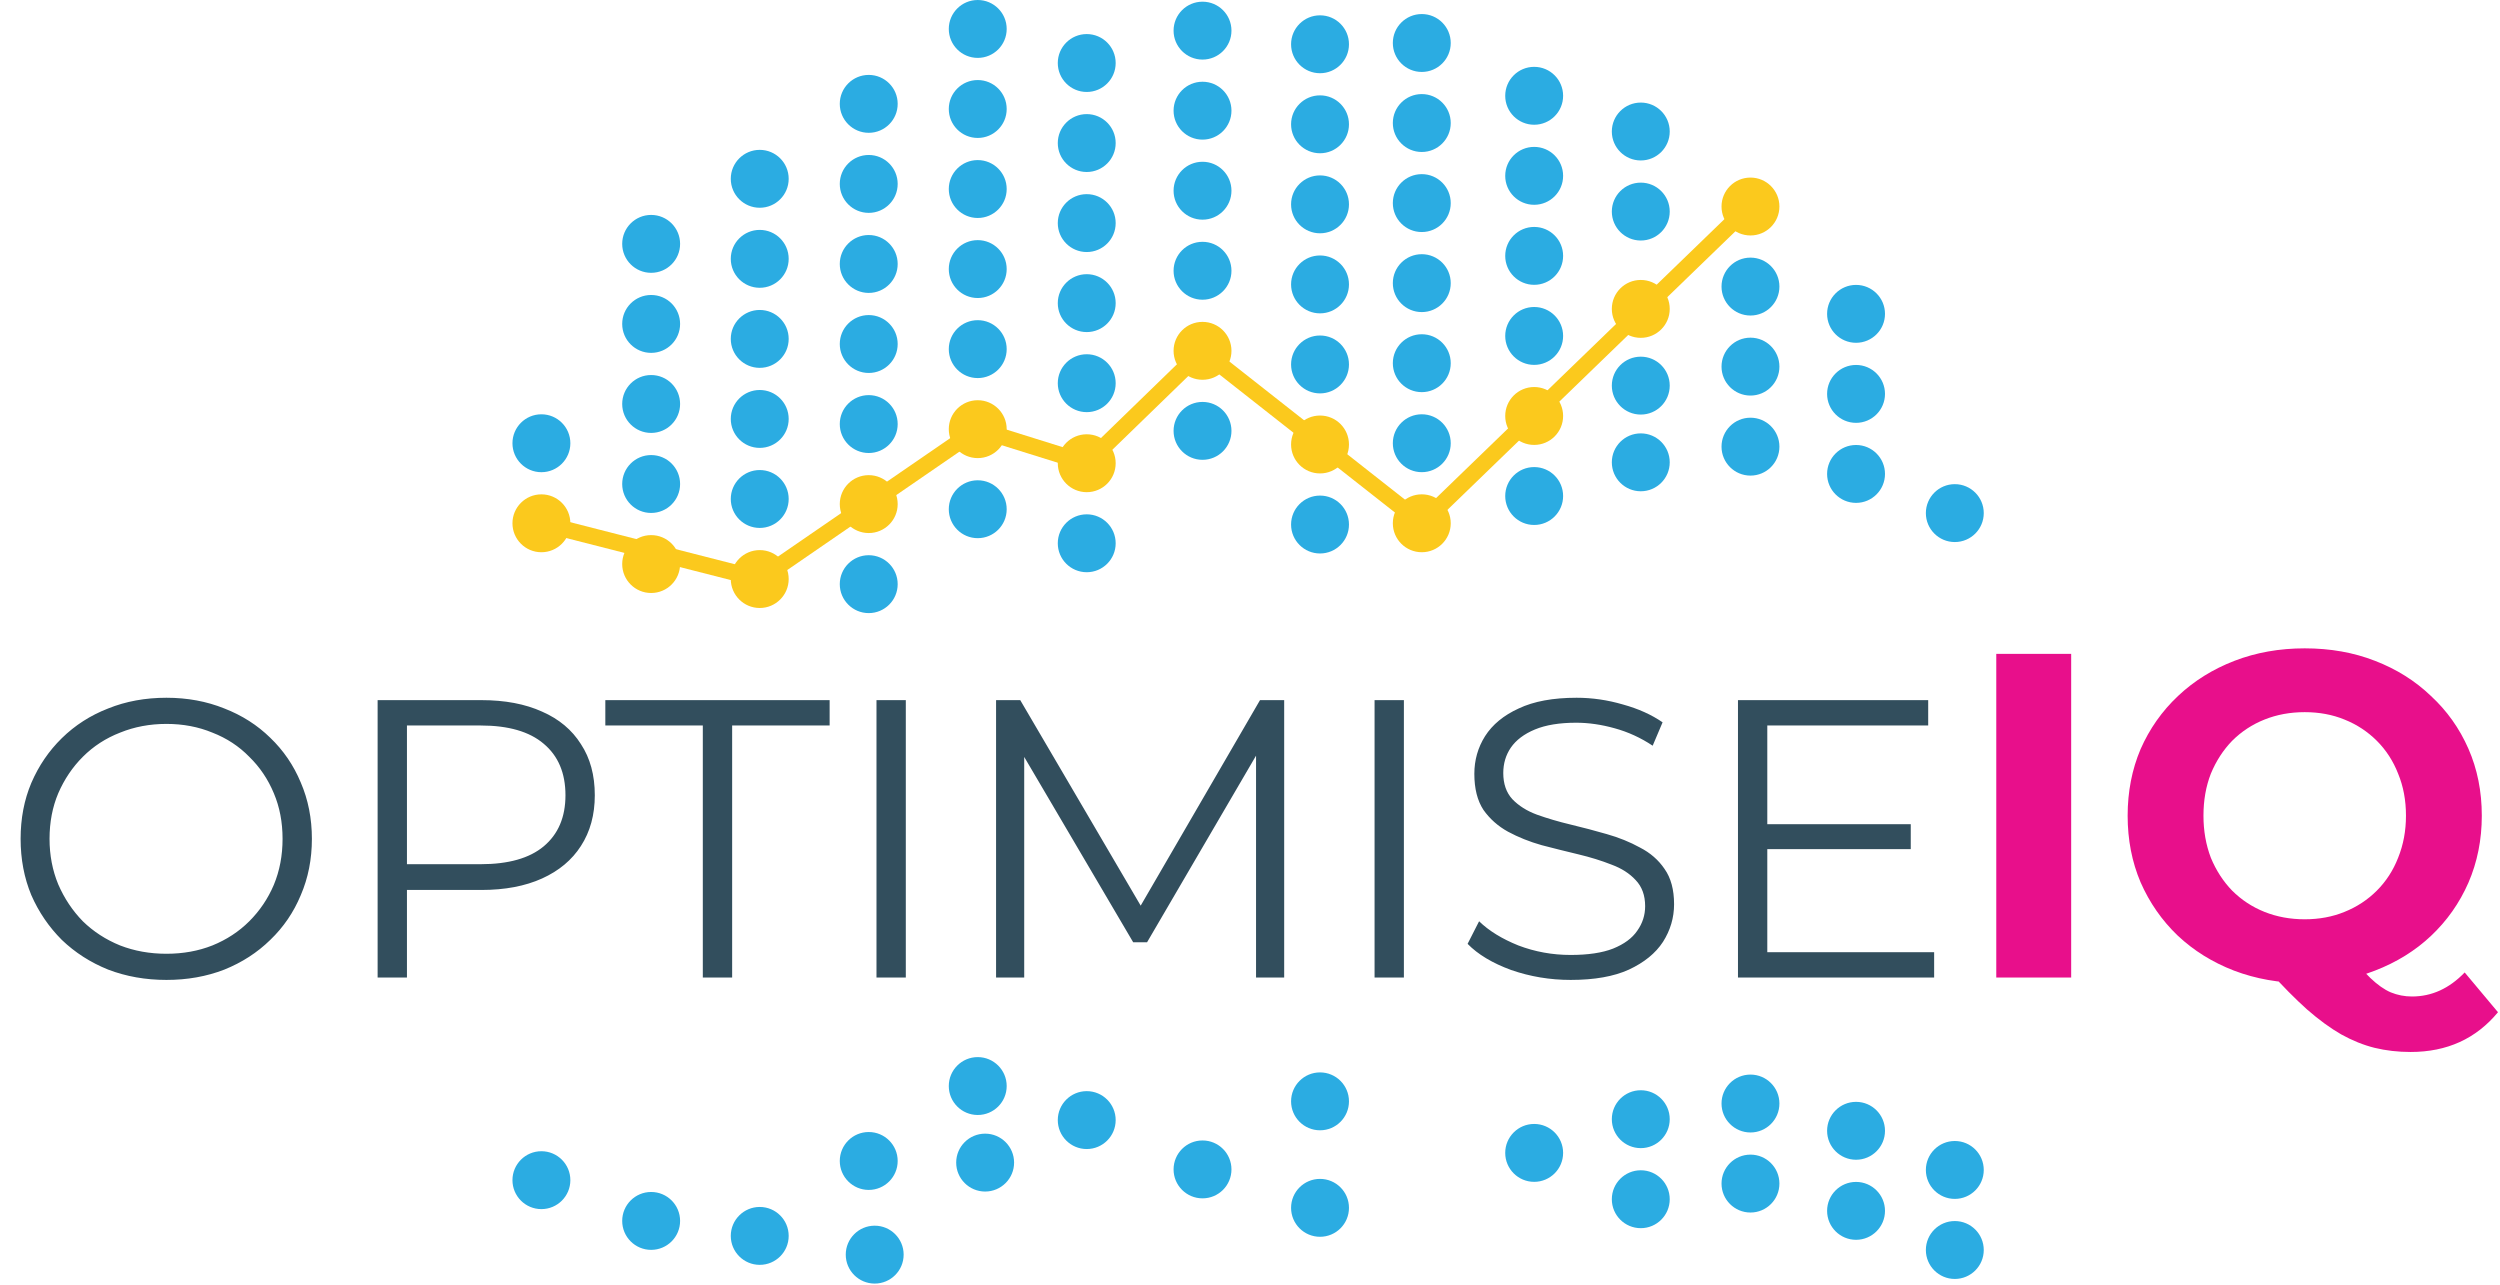 <svg width="757" height="389" viewBox="0 0 757 389" fill="none" xmlns="http://www.w3.org/2000/svg">
<path d="M50.4 296.72C44.08 296.72 38.2 295.68 32.76 293.6C27.4 291.44 22.72 288.44 18.72 284.6C14.8 280.68 11.72 276.16 9.48 271.04C7.32 265.84 6.24 260.16 6.24 254C6.24 247.84 7.32 242.2 9.48 237.08C11.72 231.88 14.8 227.36 18.72 223.52C22.72 219.6 27.4 216.6 32.76 214.52C38.12 212.36 44 211.28 50.4 211.28C56.72 211.28 62.56 212.36 67.92 214.52C73.28 216.6 77.92 219.56 81.84 223.4C85.84 227.24 88.92 231.76 91.08 236.96C93.32 242.16 94.44 247.84 94.44 254C94.44 260.16 93.32 265.84 91.08 271.04C88.92 276.24 85.84 280.76 81.84 284.6C77.92 288.44 73.28 291.44 67.92 293.6C62.56 295.68 56.72 296.72 50.4 296.72ZM50.4 288.8C55.44 288.8 60.08 287.96 64.32 286.28C68.64 284.52 72.36 282.08 75.48 278.96C78.68 275.76 81.16 272.08 82.92 267.92C84.68 263.68 85.56 259.04 85.56 254C85.56 248.96 84.68 244.36 82.92 240.2C81.16 235.96 78.68 232.28 75.48 229.16C72.36 225.96 68.64 223.52 64.32 221.84C60.08 220.08 55.44 219.2 50.4 219.2C45.36 219.2 40.68 220.08 36.36 221.84C32.04 223.52 28.28 225.96 25.08 229.16C21.96 232.28 19.48 235.96 17.64 240.2C15.88 244.36 15 248.96 15 254C15 258.96 15.88 263.56 17.64 267.8C19.48 272.04 21.96 275.76 25.08 278.96C28.28 282.08 32.04 284.52 36.36 286.28C40.68 287.96 45.36 288.8 50.4 288.8ZM114.344 296V212H145.784C152.904 212 159.024 213.16 164.144 215.48C169.264 217.72 173.184 221 175.904 225.32C178.704 229.56 180.104 234.72 180.104 240.8C180.104 246.72 178.704 251.84 175.904 256.16C173.184 260.4 169.264 263.68 164.144 266C159.024 268.32 152.904 269.48 145.784 269.48H119.264L123.224 265.28V296H114.344ZM123.224 266L119.264 261.68H145.544C153.944 261.68 160.304 259.88 164.624 256.28C169.024 252.6 171.224 247.44 171.224 240.8C171.224 234.08 169.024 228.88 164.624 225.2C160.304 221.52 153.944 219.68 145.544 219.68H119.264L123.224 215.48V266ZM212.812 296V219.68H183.293V212H251.213V219.68H221.693V296H212.812ZM265.399 296V212H274.279V296H265.399ZM301.61 296V212H308.93L347.33 277.52H343.49L381.53 212H388.85V296H380.33V225.32H382.37L347.33 285.32H343.13L307.85 225.32H310.13V296H301.61ZM416.219 296V212H425.099V296H416.219ZM475.59 296.72C469.35 296.72 463.35 295.72 457.59 293.72C451.91 291.64 447.51 289 444.39 285.8L447.87 278.96C450.83 281.84 454.79 284.28 459.75 286.28C464.79 288.2 470.07 289.16 475.59 289.16C480.87 289.16 485.15 288.52 488.43 287.24C491.79 285.88 494.23 284.08 495.75 281.84C497.35 279.6 498.15 277.12 498.15 274.4C498.15 271.12 497.19 268.48 495.27 266.48C493.43 264.48 490.99 262.92 487.95 261.8C484.91 260.6 481.55 259.56 477.87 258.68C474.19 257.8 470.51 256.88 466.83 255.92C463.15 254.88 459.75 253.52 456.63 251.84C453.59 250.16 451.11 247.96 449.19 245.24C447.35 242.44 446.43 238.8 446.43 234.32C446.43 230.16 447.51 226.36 449.67 222.92C451.91 219.4 455.31 216.6 459.87 214.52C464.43 212.36 470.27 211.28 477.39 211.28C482.11 211.28 486.79 211.96 491.43 213.32C496.07 214.6 500.07 216.4 503.43 218.72L500.43 225.8C496.83 223.4 492.99 221.64 488.91 220.52C484.91 219.4 481.03 218.84 477.27 218.84C472.23 218.84 468.07 219.52 464.79 220.88C461.51 222.24 459.07 224.08 457.47 226.4C455.95 228.64 455.19 231.2 455.19 234.08C455.19 237.36 456.11 240 457.95 242C459.87 244 462.35 245.56 465.39 246.68C468.51 247.8 471.91 248.8 475.59 249.68C479.27 250.56 482.91 251.52 486.51 252.56C490.19 253.6 493.55 254.96 496.59 256.64C499.71 258.24 502.19 260.4 504.03 263.12C505.95 265.84 506.91 269.4 506.91 273.8C506.91 277.88 505.79 281.68 503.55 285.2C501.31 288.64 497.87 291.44 493.23 293.6C488.67 295.68 482.79 296.72 475.59 296.72ZM534.178 249.56H578.578V257.12H534.178V249.56ZM535.138 288.32H585.658V296H526.258V212H583.858V219.68H535.138V288.32Z" fill="#324E5D"/>
<path d="M604.472 296V198H627.152V296H604.472ZM697.869 297.68C690.216 297.68 683.076 296.42 676.449 293.9C669.916 291.38 664.222 287.833 659.369 283.26C654.609 278.687 650.876 273.32 648.169 267.16C645.556 261 644.249 254.28 644.249 247C644.249 239.72 645.556 233 648.169 226.84C650.876 220.68 654.656 215.313 659.509 210.74C664.362 206.167 670.056 202.62 676.589 200.1C683.122 197.58 690.216 196.32 697.869 196.32C705.616 196.32 712.709 197.58 719.149 200.1C725.682 202.62 731.329 206.167 736.089 210.74C740.942 215.22 744.722 220.54 747.429 226.7C750.136 232.86 751.489 239.627 751.489 247C751.489 254.28 750.136 261.047 747.429 267.3C744.722 273.46 740.942 278.827 736.089 283.4C731.329 287.88 725.682 291.38 719.149 293.9C712.709 296.42 705.616 297.68 697.869 297.68ZM729.929 318.54C726.102 318.54 722.462 318.12 719.009 317.28C715.649 316.44 712.289 315.087 708.929 313.22C705.662 311.353 702.209 308.833 698.569 305.66C695.022 302.487 691.149 298.567 686.949 293.9L710.749 287.88C713.269 291.333 715.602 294.087 717.749 296.14C719.896 298.193 721.949 299.64 723.909 300.48C725.962 301.32 728.109 301.74 730.349 301.74C736.322 301.74 741.642 299.313 746.309 294.46L756.389 306.5C749.762 314.527 740.942 318.54 729.929 318.54ZM697.869 278.36C702.256 278.36 706.269 277.613 709.909 276.12C713.642 274.627 716.909 272.48 719.709 269.68C722.509 266.88 724.656 263.567 726.149 259.74C727.736 255.82 728.529 251.573 728.529 247C728.529 242.333 727.736 238.087 726.149 234.26C724.656 230.433 722.509 227.12 719.709 224.32C716.909 221.52 713.642 219.373 709.909 217.88C706.269 216.387 702.256 215.64 697.869 215.64C693.482 215.64 689.422 216.387 685.689 217.88C681.956 219.373 678.689 221.52 675.889 224.32C673.182 227.12 671.036 230.433 669.449 234.26C667.956 238.087 667.209 242.333 667.209 247C667.209 251.573 667.956 255.82 669.449 259.74C671.036 263.567 673.182 266.88 675.889 269.68C678.689 272.48 681.956 274.627 685.689 276.12C689.422 277.613 693.482 278.36 697.869 278.36Z" fill="#E80F8B"/>
<path fill-rule="evenodd" clip-rule="evenodd" d="M197.168 65.078C202.01 65.078 205.933 69.001 205.933 73.844C205.933 78.684 202.01 82.61 197.168 82.61C192.328 82.61 188.402 78.685 188.402 73.844C188.402 69.001 192.328 65.078 197.168 65.078Z" fill="#2BACE2"/>
<path fill-rule="evenodd" clip-rule="evenodd" d="M197.168 89.32C202.01 89.32 205.933 93.243 205.933 98.086C205.933 102.926 202.01 106.851 197.168 106.851C192.328 106.851 188.402 102.926 188.402 98.086C188.402 93.243 192.328 89.32 197.168 89.32Z" fill="#2BACE2"/>
<path fill-rule="evenodd" clip-rule="evenodd" d="M197.168 113.559C202.01 113.559 205.933 117.482 205.933 122.324C205.933 127.164 202.01 131.09 197.168 131.09C192.328 131.09 188.402 127.164 188.402 122.324C188.402 117.482 192.328 113.559 197.168 113.559Z" fill="#2BACE2"/>
<path fill-rule="evenodd" clip-rule="evenodd" d="M197.168 137.793C202.01 137.793 205.933 141.717 205.933 146.559C205.933 151.399 202.01 155.323 197.168 155.323C192.328 155.323 188.402 151.399 188.402 146.559C188.402 141.717 192.328 137.793 197.168 137.793Z" fill="#2BACE2"/>
<path fill-rule="evenodd" clip-rule="evenodd" d="M197.168 162.031C202.01 162.031 205.933 165.954 205.933 170.795C205.933 175.637 202.01 179.56 197.168 179.56C192.328 179.56 188.402 175.637 188.402 170.795C188.402 165.954 192.328 162.031 197.168 162.031Z" fill="#FBC91D"/>
<path fill-rule="evenodd" clip-rule="evenodd" d="M230.047 45.379C234.889 45.379 238.813 49.302 238.813 54.144C238.813 58.985 234.889 62.908 230.047 62.908C225.207 62.908 221.281 58.985 221.281 54.144C221.281 49.302 225.207 45.379 230.047 45.379Z" fill="#2BACE2"/>
<path fill-rule="evenodd" clip-rule="evenodd" d="M230.047 69.613C234.889 69.613 238.813 73.537 238.813 78.377C238.813 83.219 234.889 87.143 230.047 87.143C225.207 87.143 221.281 83.219 221.281 78.377C221.281 73.537 225.207 69.613 230.047 69.613Z" fill="#2BACE2"/>
<path fill-rule="evenodd" clip-rule="evenodd" d="M230.047 93.856C234.889 93.856 238.813 97.781 238.813 102.621C238.813 107.463 234.889 111.386 230.047 111.386C225.207 111.386 221.281 107.463 221.281 102.621C221.281 97.781 225.207 93.856 230.047 93.856Z" fill="#2BACE2"/>
<path fill-rule="evenodd" clip-rule="evenodd" d="M230.047 118.09C234.889 118.09 238.813 122.015 238.813 126.855C238.813 131.698 234.889 135.622 230.047 135.622C225.207 135.622 221.281 131.698 221.281 126.855C221.281 122.015 225.207 118.09 230.047 118.09Z" fill="#2BACE2"/>
<path fill-rule="evenodd" clip-rule="evenodd" d="M230.047 142.328C234.889 142.328 238.813 146.254 238.813 151.094C238.813 155.937 234.889 159.86 230.047 159.86C225.207 159.86 221.281 155.937 221.281 151.094C221.281 146.254 225.207 142.328 230.047 142.328Z" fill="#2BACE2"/>
<path fill-rule="evenodd" clip-rule="evenodd" d="M230.047 166.57C234.889 166.57 238.813 170.496 238.813 175.336C238.813 180.176 234.889 184.101 230.047 184.101C225.207 184.101 221.281 180.176 221.281 175.336C221.281 170.496 225.207 166.57 230.047 166.57Z" fill="#FBC91D"/>
<path fill-rule="evenodd" clip-rule="evenodd" d="M263.051 22.684C267.892 22.684 271.817 26.609 271.817 31.45C271.817 36.291 267.892 40.215 263.051 40.215C258.211 40.215 254.285 36.291 254.285 31.45C254.285 26.609 258.211 22.684 263.051 22.684Z" fill="#2BACE2"/>
<path fill-rule="evenodd" clip-rule="evenodd" d="M263.051 46.926C267.892 46.926 271.817 50.851 271.817 55.691C271.817 60.534 267.892 64.457 263.051 64.457C258.211 64.457 254.285 60.534 254.285 55.691C254.285 50.851 258.211 46.926 263.051 46.926Z" fill="#2BACE2"/>
<path fill-rule="evenodd" clip-rule="evenodd" d="M263.051 71.164C267.892 71.164 271.817 75.089 271.817 79.93C271.817 84.772 267.892 88.696 263.051 88.696C258.211 88.696 254.285 84.772 254.285 79.93C254.285 75.089 258.211 71.164 263.051 71.164Z" fill="#2BACE2"/>
<path fill-rule="evenodd" clip-rule="evenodd" d="M263.051 95.402C267.892 95.402 271.817 99.329 271.817 104.169C271.817 109.009 267.892 112.934 263.051 112.934C258.211 112.934 254.285 109.009 254.285 104.169C254.285 99.328 258.211 95.402 263.051 95.402Z" fill="#2BACE2"/>
<path fill-rule="evenodd" clip-rule="evenodd" d="M263.051 119.641C267.892 119.641 271.817 123.566 271.817 128.406C271.817 133.246 267.892 137.172 263.051 137.172C258.211 137.172 254.285 133.246 254.285 128.406C254.285 123.566 258.211 119.641 263.051 119.641Z" fill="#2BACE2"/>
<path fill-rule="evenodd" clip-rule="evenodd" d="M263.051 143.875C267.892 143.875 271.817 147.799 271.817 152.641C271.817 157.481 267.892 161.407 263.051 161.407C258.211 161.407 254.285 157.481 254.285 152.641C254.285 147.799 258.211 143.875 263.051 143.875Z" fill="#FBC91D"/>
<path fill-rule="evenodd" clip-rule="evenodd" d="M296.058 0C300.899 0 304.825 3.925 304.825 8.765C304.825 13.608 300.899 17.531 296.058 17.531C291.216 17.531 287.293 13.608 287.293 8.765C287.293 3.925 291.216 0 296.058 0Z" fill="#2BACE2"/>
<path fill-rule="evenodd" clip-rule="evenodd" d="M296.058 24.238C300.899 24.238 304.825 28.163 304.825 33.004C304.825 37.845 300.899 41.77 296.058 41.77C291.216 41.77 287.293 37.845 287.293 33.004C287.293 28.163 291.216 24.238 296.058 24.238Z" fill="#2BACE2"/>
<path fill-rule="evenodd" clip-rule="evenodd" d="M296.058 48.473C300.899 48.473 304.825 52.398 304.825 57.238C304.825 62.078 300.899 66.004 296.058 66.004C291.216 66.004 287.293 62.078 287.293 57.238C287.293 52.398 291.216 48.473 296.058 48.473Z" fill="#2BACE2"/>
<path fill-rule="evenodd" clip-rule="evenodd" d="M296.058 72.711C300.899 72.711 304.825 76.634 304.825 81.477C304.825 86.317 300.899 90.242 296.058 90.242C291.216 90.242 287.293 86.317 287.293 81.477C287.293 76.634 291.216 72.711 296.058 72.711Z" fill="#2BACE2"/>
<path fill-rule="evenodd" clip-rule="evenodd" d="M296.058 96.949C300.899 96.949 304.825 100.873 304.825 105.716C304.825 110.556 300.899 114.481 296.058 114.481C291.216 114.481 287.293 110.556 287.293 105.716C287.293 100.873 291.216 96.949 296.058 96.949Z" fill="#2BACE2"/>
<path fill-rule="evenodd" clip-rule="evenodd" d="M296.058 121.188C300.899 121.188 304.825 125.111 304.825 129.953C304.825 134.793 300.899 138.716 296.058 138.716C291.216 138.716 287.293 134.793 287.293 129.953C287.293 125.111 291.216 121.188 296.058 121.188Z" fill="#FBC91D"/>
<path fill-rule="evenodd" clip-rule="evenodd" d="M329.062 10.316C333.903 10.316 337.826 14.24 337.826 19.082C337.826 23.922 333.903 27.847 329.062 27.847C324.22 27.847 320.297 23.922 320.297 19.082C320.297 14.24 324.22 10.316 329.062 10.316Z" fill="#2BACE2"/>
<path fill-rule="evenodd" clip-rule="evenodd" d="M329.062 34.551C333.903 34.551 337.826 38.475 337.826 43.317C337.826 48.157 333.903 52.081 329.062 52.081C324.22 52.081 320.297 48.157 320.297 43.317C320.297 38.475 324.22 34.551 329.062 34.551Z" fill="#2BACE2"/>
<path fill-rule="evenodd" clip-rule="evenodd" d="M329.062 58.789C333.903 58.789 337.826 62.712 337.826 67.552C337.826 72.395 333.903 76.318 329.062 76.318C324.22 76.318 320.297 72.395 320.297 67.552C320.297 62.712 324.22 58.789 329.062 58.789Z" fill="#2BACE2"/>
<path fill-rule="evenodd" clip-rule="evenodd" d="M329.062 83.023C333.903 83.023 337.826 86.949 337.826 91.79C337.826 96.631 333.903 100.555 329.062 100.555C324.22 100.555 320.297 96.631 320.297 91.79C320.297 86.949 324.22 83.023 329.062 83.023Z" fill="#2BACE2"/>
<path fill-rule="evenodd" clip-rule="evenodd" d="M329.062 107.266C333.903 107.266 337.826 111.191 337.826 116.031C337.826 120.873 333.903 124.797 329.062 124.797C324.22 124.797 320.297 120.873 320.297 116.031C320.297 111.191 324.22 107.266 329.062 107.266Z" fill="#2BACE2"/>
<path fill-rule="evenodd" clip-rule="evenodd" d="M329.062 131.5C333.903 131.5 337.826 135.425 337.826 140.266C337.826 145.108 333.903 149.032 329.062 149.032C324.22 149.032 320.297 145.108 320.297 140.266C320.297 135.425 324.22 131.5 329.062 131.5Z" fill="#FBC91D"/>
<path fill-rule="evenodd" clip-rule="evenodd" d="M364.123 0.512C368.965 0.512 372.888 4.435 372.888 9.277C372.888 14.117 368.965 18.041 364.123 18.041C359.283 18.041 355.359 14.117 355.359 9.277C355.36 4.435 359.283 0.512 364.123 0.512Z" fill="#2BACE2"/>
<path fill-rule="evenodd" clip-rule="evenodd" d="M364.123 24.75C368.965 24.75 372.888 28.673 372.888 33.514C372.888 38.357 368.965 42.28 364.123 42.28C359.283 42.28 355.359 38.357 355.359 33.514C355.36 28.673 359.283 24.75 364.123 24.75Z" fill="#2BACE2"/>
<path fill-rule="evenodd" clip-rule="evenodd" d="M364.123 48.984C368.965 48.984 372.888 52.91 372.888 57.75C372.888 62.592 368.965 66.515 364.123 66.515C359.283 66.515 355.359 62.592 355.359 57.75C355.36 52.91 359.283 48.984 364.123 48.984Z" fill="#2BACE2"/>
<path fill-rule="evenodd" clip-rule="evenodd" d="M364.123 73.223C368.965 73.223 372.888 77.148 372.888 81.988C372.888 86.831 368.965 90.754 364.123 90.754C359.283 90.754 355.359 86.83 355.359 81.988C355.36 77.148 359.283 73.223 364.123 73.223Z" fill="#2BACE2"/>
<path fill-rule="evenodd" clip-rule="evenodd" d="M364.123 97.465C368.965 97.465 372.888 101.39 372.888 106.23C372.888 111.073 368.965 114.996 364.123 114.996C359.283 114.996 355.359 111.073 355.359 106.23C355.36 101.39 359.283 97.465 364.123 97.465Z" fill="#FBC91D"/>
<path fill-rule="evenodd" clip-rule="evenodd" d="M399.704 4.641C404.544 4.641 408.469 8.564 408.469 13.406C408.469 18.246 404.544 22.172 399.704 22.172C394.861 22.172 390.938 18.246 390.938 13.406C390.938 8.564 394.861 4.641 399.704 4.641Z" fill="#2BACE2"/>
<path fill-rule="evenodd" clip-rule="evenodd" d="M399.704 28.875C404.544 28.875 408.469 32.799 408.469 37.641C408.469 42.481 404.544 46.407 399.704 46.407C394.861 46.407 390.938 42.481 390.938 37.641C390.938 32.799 394.861 28.875 399.704 28.875Z" fill="#2BACE2"/>
<path fill-rule="evenodd" clip-rule="evenodd" d="M399.704 53.113C404.544 53.113 408.469 57.036 408.469 61.879C408.469 66.719 404.544 70.642 399.704 70.642C394.861 70.642 390.938 66.719 390.938 61.879C390.938 57.036 394.861 53.113 399.704 53.113Z" fill="#2BACE2"/>
<path fill-rule="evenodd" clip-rule="evenodd" d="M399.704 77.356C404.544 77.356 408.469 81.279 408.469 86.119C408.469 90.961 404.544 94.885 399.704 94.885C394.861 94.885 390.938 90.961 390.938 86.119C390.938 81.279 394.861 77.356 399.704 77.356Z" fill="#2BACE2"/>
<path fill-rule="evenodd" clip-rule="evenodd" d="M399.704 101.59C404.544 101.59 408.469 105.515 408.469 110.355C408.469 115.198 404.544 119.121 399.704 119.121C394.861 119.121 390.938 115.198 390.938 110.355C390.938 105.515 394.861 101.59 399.704 101.59Z" fill="#2BACE2"/>
<path fill-rule="evenodd" clip-rule="evenodd" d="M399.704 125.824C404.544 125.824 408.469 129.75 408.469 134.59C408.469 139.432 404.544 143.356 399.704 143.356C394.861 143.356 390.938 139.432 390.938 134.59C390.938 129.75 394.861 125.824 399.704 125.824Z" fill="#FBC91D"/>
<path fill-rule="evenodd" clip-rule="evenodd" d="M430.516 4.254C435.356 4.254 439.282 8.177 439.282 13.019C439.282 17.86 435.357 21.785 430.516 21.785C425.674 21.785 421.75 17.86 421.75 13.019C421.75 8.177 425.674 4.254 430.516 4.254Z" fill="#2BACE2"/>
<path fill-rule="evenodd" clip-rule="evenodd" d="M430.516 28.488C435.356 28.488 439.282 32.411 439.282 37.254C439.282 42.094 435.357 46.02 430.516 46.02C425.674 46.02 421.75 42.094 421.75 37.254C421.75 32.411 425.674 28.488 430.516 28.488Z" fill="#2BACE2"/>
<path fill-rule="evenodd" clip-rule="evenodd" d="M430.516 52.73C435.356 52.73 439.282 56.655 439.282 61.497C439.282 66.337 435.357 70.262 430.516 70.262C425.674 70.262 421.75 66.337 421.75 61.497C421.75 56.655 425.674 52.73 430.516 52.73Z" fill="#2BACE2"/>
<path fill-rule="evenodd" clip-rule="evenodd" d="M430.516 76.969C435.356 76.969 439.282 80.892 439.282 85.734C439.282 90.575 435.357 94.498 430.516 94.498C425.674 94.498 421.75 90.575 421.75 85.734C421.75 80.892 425.674 76.969 430.516 76.969Z" fill="#2BACE2"/>
<path fill-rule="evenodd" clip-rule="evenodd" d="M430.516 101.211C435.356 101.211 439.282 105.135 439.282 109.975C439.282 114.817 435.357 118.74 430.516 118.74C425.674 118.74 421.75 114.817 421.75 109.975C421.75 105.135 425.674 101.211 430.516 101.211Z" fill="#2BACE2"/>
<path fill-rule="evenodd" clip-rule="evenodd" d="M430.516 125.445C435.356 125.445 439.282 129.368 439.282 134.209C439.282 139.051 435.357 142.974 430.516 142.974C425.674 142.974 421.75 139.051 421.75 134.209C421.75 129.369 425.674 125.445 430.516 125.445Z" fill="#2BACE2"/>
<path fill-rule="evenodd" clip-rule="evenodd" d="M430.516 149.684C435.356 149.684 439.282 153.609 439.282 158.45C439.282 163.291 435.357 167.215 430.516 167.215C425.674 167.215 421.75 163.291 421.75 158.45C421.75 153.609 425.674 149.684 430.516 149.684Z" fill="#FBC91D"/>
<path fill-rule="evenodd" clip-rule="evenodd" d="M464.545 20.242C469.388 20.242 473.311 24.167 473.311 29.008C473.311 33.85 469.388 37.773 464.545 37.773C459.705 37.773 455.781 33.85 455.781 29.008C455.781 24.167 459.705 20.242 464.545 20.242Z" fill="#2BACE2"/>
<path fill-rule="evenodd" clip-rule="evenodd" d="M464.545 44.48C469.388 44.48 473.311 48.406 473.311 53.247C473.311 58.089 469.388 62.012 464.545 62.012C459.705 62.012 455.781 58.089 455.781 53.247C455.781 48.406 459.705 44.48 464.545 44.48Z" fill="#2BACE2"/>
<path fill-rule="evenodd" clip-rule="evenodd" d="M464.545 68.715C469.388 68.715 473.311 72.64 473.311 77.48C473.311 82.323 469.388 86.246 464.545 86.246C459.705 86.246 455.781 82.323 455.781 77.48C455.781 72.64 459.705 68.715 464.545 68.715Z" fill="#2BACE2"/>
<path fill-rule="evenodd" clip-rule="evenodd" d="M464.545 92.957C469.388 92.957 473.311 96.882 473.311 101.723C473.311 106.564 469.388 110.489 464.545 110.489C459.705 110.489 455.781 106.564 455.781 101.723C455.781 96.882 459.705 92.957 464.545 92.957Z" fill="#2BACE2"/>
<path fill-rule="evenodd" clip-rule="evenodd" d="M464.545 117.191C469.388 117.191 473.311 121.117 473.311 125.957C473.311 130.797 469.388 134.722 464.545 134.722C459.705 134.722 455.781 130.797 455.781 125.957C455.781 121.117 459.705 117.191 464.545 117.191Z" fill="#FBC91D"/>
<path fill-rule="evenodd" clip-rule="evenodd" d="M496.828 31.059C501.669 31.059 505.594 34.982 505.594 39.824C505.594 44.664 501.669 48.588 496.828 48.588C491.987 48.588 488.062 44.664 488.062 39.824C488.062 34.982 491.987 31.059 496.828 31.059Z" fill="#2BACE2"/>
<path fill-rule="evenodd" clip-rule="evenodd" d="M496.828 55.301C501.669 55.301 505.594 59.225 505.594 64.065C505.594 68.907 501.669 72.831 496.828 72.831C491.987 72.831 488.062 68.907 488.062 64.065C488.062 59.225 491.987 55.301 496.828 55.301Z" fill="#2BACE2"/>
<path fill-rule="evenodd" clip-rule="evenodd" d="M496.828 84.769C501.669 84.769 505.594 88.693 505.594 93.536C505.594 98.376 501.669 102.299 496.828 102.299C491.987 102.299 488.062 98.376 488.062 93.536C488.062 88.693 491.987 84.769 496.828 84.769Z" fill="#FBC91D"/>
<path fill-rule="evenodd" clip-rule="evenodd" d="M496.828 108C501.669 108 505.594 111.923 505.594 116.766C505.594 121.606 501.669 125.532 496.828 125.532C491.987 125.532 488.062 121.606 488.062 116.766C488.062 111.923 491.987 108 496.828 108Z" fill="#2BACE2"/>
<path fill-rule="evenodd" clip-rule="evenodd" d="M496.828 131.227C501.669 131.227 505.594 135.15 505.594 139.991C505.594 144.833 501.669 148.756 496.828 148.756C491.987 148.756 488.062 144.833 488.062 139.991C488.062 135.15 491.987 131.227 496.828 131.227Z" fill="#2BACE2"/>
<path fill-rule="evenodd" clip-rule="evenodd" d="M530.043 53.77C534.883 53.77 538.806 57.693 538.806 62.533C538.806 67.375 534.883 71.299 530.043 71.299C525.201 71.299 521.277 67.375 521.277 62.533C521.277 57.693 525.201 53.77 530.043 53.77Z" fill="#FBC91D"/>
<path fill-rule="evenodd" clip-rule="evenodd" d="M530.043 78.008C534.883 78.008 538.806 81.934 538.806 86.774C538.806 91.616 534.883 95.54 530.043 95.54C525.201 95.54 521.277 91.616 521.277 86.774C521.277 81.934 525.201 78.008 530.043 78.008Z" fill="#2BACE2"/>
<path fill-rule="evenodd" clip-rule="evenodd" d="M530.043 102.246C534.883 102.246 538.806 106.171 538.806 111.012C538.806 115.854 534.883 119.777 530.043 119.777C525.201 119.777 521.277 115.854 521.277 111.012C521.277 106.171 525.201 102.246 530.043 102.246Z" fill="#2BACE2"/>
<path fill-rule="evenodd" clip-rule="evenodd" d="M530.043 126.48C534.883 126.48 538.806 130.406 538.806 135.246C538.806 140.087 534.883 144.012 530.043 144.012C525.201 144.012 521.277 140.087 521.277 135.246C521.277 130.406 525.201 126.48 530.043 126.48Z" fill="#2BACE2"/>
<path fill-rule="evenodd" clip-rule="evenodd" d="M562.012 86.269C566.852 86.269 570.777 90.193 570.777 95.035C570.777 99.875 566.852 103.798 562.012 103.798C557.171 103.798 553.246 99.875 553.246 95.035C553.246 90.193 557.171 86.269 562.012 86.269Z" fill="#2BACE2"/>
<path fill-rule="evenodd" clip-rule="evenodd" d="M562.012 110.508C566.852 110.508 570.777 114.431 570.777 119.271C570.777 124.114 566.852 128.038 562.012 128.038C557.171 128.038 553.246 124.114 553.246 119.271C553.246 114.431 557.171 110.508 562.012 110.508Z" fill="#2BACE2"/>
<path fill-rule="evenodd" clip-rule="evenodd" d="M562.012 134.742C566.852 134.742 570.777 138.668 570.777 143.508C570.777 148.35 566.852 152.273 562.012 152.273C557.171 152.273 553.246 148.35 553.246 143.508C553.246 138.667 557.171 134.742 562.012 134.742Z" fill="#2BACE2"/>
<path fill-rule="evenodd" clip-rule="evenodd" d="M591.916 146.602C596.759 146.602 600.682 150.527 600.682 155.367C600.682 160.209 596.759 164.133 591.916 164.133C587.076 164.133 583.152 160.209 583.152 155.367C583.152 150.527 587.076 146.602 591.916 146.602Z" fill="#2BACE2"/>
<path fill-rule="evenodd" clip-rule="evenodd" d="M163.937 125.449C168.778 125.449 172.704 129.373 172.704 134.215C172.704 139.056 168.778 142.981 163.937 142.981C159.095 142.981 155.172 139.056 155.172 134.215C155.172 129.373 159.095 125.449 163.937 125.449Z" fill="#2BACE2"/>
<path fill-rule="evenodd" clip-rule="evenodd" d="M163.937 149.688C168.778 149.688 172.704 153.611 172.704 158.453C172.704 163.293 168.778 167.218 163.937 167.218C159.095 167.218 155.172 163.293 155.172 158.453C155.172 153.611 159.095 149.688 163.937 149.688Z" fill="#FBC91D"/>
<path fill-rule="evenodd" clip-rule="evenodd" d="M229.575 172.655L295.643 127.227L328.397 137.462L363.958 102.942L430.351 155.162L531.975 56.859L535.418 60.418L430.689 161.726L364.3 109.512L329.73 143.066L296.465 132.67L230.528 178.007L160.93 160.235L162.155 155.438L229.575 172.655Z" fill="#FBC91D"/>
<path fill-rule="evenodd" clip-rule="evenodd" d="M197.168 360.93C202.01 360.93 205.933 364.853 205.933 369.694C205.933 374.536 202.01 378.459 197.168 378.459C192.328 378.459 188.402 374.536 188.402 369.694C188.402 364.853 192.328 360.93 197.168 360.93Z" fill="#2BACE2"/>
<path fill-rule="evenodd" clip-rule="evenodd" d="M230.047 365.465C234.889 365.465 238.813 369.39 238.813 374.231C238.813 379.071 234.889 382.997 230.047 382.997C225.207 382.997 221.281 379.071 221.281 374.231C221.281 369.39 225.207 365.465 230.047 365.465Z" fill="#2BACE2"/>
<path fill-rule="evenodd" clip-rule="evenodd" d="M263.051 342.777C267.892 342.777 271.817 346.701 271.817 351.543C271.817 356.383 267.892 360.308 263.051 360.308C258.211 360.308 254.285 356.383 254.285 351.543C254.285 346.701 258.211 342.777 263.051 342.777Z" fill="#2BACE2"/>
<path fill-rule="evenodd" clip-rule="evenodd" d="M296.058 320.09C300.899 320.09 304.825 324.014 304.825 328.855C304.825 333.696 300.899 337.619 296.058 337.619C291.216 337.619 287.293 333.696 287.293 328.855C287.293 324.014 291.216 320.09 296.058 320.09Z" fill="#2BACE2"/>
<path fill-rule="evenodd" clip-rule="evenodd" d="M329.062 330.398C333.903 330.398 337.826 334.324 337.826 339.164C337.826 344.004 333.903 347.929 329.062 347.929C324.22 347.929 320.297 344.004 320.297 339.164C320.297 334.324 324.22 330.398 329.062 330.398Z" fill="#2BACE2"/>
<path fill-rule="evenodd" clip-rule="evenodd" d="M399.704 324.723C404.544 324.723 408.469 328.649 408.469 333.489C408.469 338.331 404.544 342.254 399.704 342.254C394.861 342.254 390.938 338.331 390.938 333.489C390.938 328.649 394.861 324.723 399.704 324.723Z" fill="#2BACE2"/>
<path fill-rule="evenodd" clip-rule="evenodd" d="M464.545 340.332C469.388 340.332 473.311 344.256 473.311 349.098C473.311 353.938 469.388 357.864 464.545 357.864C459.705 357.864 455.781 353.939 455.781 349.098C455.781 344.256 459.705 340.332 464.545 340.332Z" fill="#2BACE2"/>
<path fill-rule="evenodd" clip-rule="evenodd" d="M496.828 330.125C501.669 330.125 505.594 334.048 505.594 338.888C505.594 343.731 501.669 347.655 496.828 347.655C491.987 347.655 488.062 343.731 488.062 338.888C488.062 334.048 491.987 330.125 496.828 330.125Z" fill="#2BACE2"/>
<path fill-rule="evenodd" clip-rule="evenodd" d="M496.828 354.359C501.669 354.359 505.594 358.285 505.594 363.126C505.594 367.968 501.669 371.891 496.828 371.891C491.987 371.891 488.062 367.968 488.062 363.126C488.062 358.285 491.987 354.359 496.828 354.359Z" fill="#2BACE2"/>
<path fill-rule="evenodd" clip-rule="evenodd" d="M530.043 325.383C534.883 325.383 538.806 329.308 538.806 334.149C538.806 338.989 534.883 342.914 530.043 342.914C525.201 342.914 521.277 338.989 521.277 334.149C521.277 329.308 525.201 325.383 530.043 325.383Z" fill="#2BACE2"/>
<path fill-rule="evenodd" clip-rule="evenodd" d="M530.043 349.621C534.883 349.621 538.806 353.544 538.806 358.387C538.806 363.227 534.883 367.153 530.043 367.153C525.201 367.153 521.277 363.227 521.277 358.387C521.277 353.544 525.201 349.621 530.043 349.621Z" fill="#2BACE2"/>
<path fill-rule="evenodd" clip-rule="evenodd" d="M562.012 333.641C566.852 333.641 570.777 337.566 570.777 342.406C570.777 347.248 566.852 351.172 562.012 351.172C557.171 351.172 553.246 347.248 553.246 342.406C553.246 337.566 557.171 333.641 562.012 333.641Z" fill="#2BACE2"/>
<path fill-rule="evenodd" clip-rule="evenodd" d="M562.012 357.883C566.852 357.883 570.777 361.809 570.777 366.649C570.777 371.491 566.852 375.414 562.012 375.414C557.171 375.414 553.246 371.491 553.246 366.649C553.246 361.809 557.171 357.883 562.012 357.883Z" fill="#2BACE2"/>
<path fill-rule="evenodd" clip-rule="evenodd" d="M591.916 345.496C596.759 345.496 600.682 349.421 600.682 354.262C600.682 359.102 596.759 363.027 591.916 363.027C587.076 363.027 583.152 359.102 583.152 354.262C583.152 349.421 587.076 345.496 591.916 345.496Z" fill="#2BACE2"/>
<path fill-rule="evenodd" clip-rule="evenodd" d="M591.916 369.734C596.759 369.734 600.682 373.66 600.682 378.5C600.682 383.34 596.759 387.266 591.916 387.266C587.076 387.266 583.152 383.34 583.152 378.5C583.152 373.66 587.076 369.734 591.916 369.734Z" fill="#2BACE2"/>
<path fill-rule="evenodd" clip-rule="evenodd" d="M163.937 348.59C168.778 348.59 172.704 352.513 172.704 357.355C172.704 362.196 168.778 366.12 163.937 366.12C159.095 366.12 155.172 362.196 155.172 357.355C155.172 352.513 159.095 348.59 163.937 348.59Z" fill="#2BACE2"/>
<path fill-rule="evenodd" clip-rule="evenodd" d="M399.704 356.969C404.544 356.969 408.469 360.892 408.469 365.734C408.469 370.575 404.544 374.498 399.704 374.498C394.861 374.498 390.938 370.575 390.938 365.734C390.938 360.892 394.861 356.969 399.704 356.969Z" fill="#2BACE2"/>
<path fill-rule="evenodd" clip-rule="evenodd" d="M298.301 343.27C303.141 343.27 307.066 347.194 307.066 352.034C307.066 356.876 303.141 360.799 298.301 360.799C293.461 360.799 289.535 356.876 289.535 352.034C289.535 347.193 293.461 343.27 298.301 343.27Z" fill="#2BACE2"/>
<path fill-rule="evenodd" clip-rule="evenodd" d="M264.858 371.137C269.7 371.137 273.623 375.061 273.623 379.903C273.623 384.743 269.7 388.668 264.858 388.668C260.018 388.668 256.094 384.743 256.094 379.903C256.094 375.061 260.018 371.137 264.858 371.137Z" fill="#2BACE2"/>
<path fill-rule="evenodd" clip-rule="evenodd" d="M364.123 345.332C368.965 345.332 372.888 349.256 372.888 354.098C372.888 358.938 368.965 362.862 364.123 362.862C359.283 362.862 355.359 358.939 355.359 354.098C355.36 349.256 359.283 345.332 364.123 345.332Z" fill="#2BACE2"/>
<path fill-rule="evenodd" clip-rule="evenodd" d="M263.051 168.117C267.892 168.117 271.817 172.04 271.817 176.883C271.817 181.723 267.892 185.648 263.051 185.648C258.211 185.648 254.285 181.723 254.285 176.883C254.285 172.04 258.211 168.117 263.051 168.117Z" fill="#2BACE2"/>
<path fill-rule="evenodd" clip-rule="evenodd" d="M296.058 145.43C300.899 145.43 304.825 149.354 304.825 154.195C304.825 159.036 300.899 162.959 296.058 162.959C291.216 162.959 287.293 159.036 287.293 154.195C287.293 149.354 291.216 145.43 296.058 145.43Z" fill="#2BACE2"/>
<path fill-rule="evenodd" clip-rule="evenodd" d="M329.062 155.738C333.903 155.738 337.826 159.664 337.826 164.504C337.826 169.344 333.903 173.269 329.062 173.269C324.22 173.269 320.297 169.344 320.297 164.504C320.297 159.664 324.22 155.738 329.062 155.738Z" fill="#2BACE2"/>
<path fill-rule="evenodd" clip-rule="evenodd" d="M364.123 121.703C368.965 121.703 372.888 125.628 372.888 130.469C372.888 135.309 368.965 139.234 364.123 139.234C359.283 139.234 355.359 135.309 355.359 130.469C355.36 125.628 359.283 121.703 364.123 121.703Z" fill="#2BACE2"/>
<path fill-rule="evenodd" clip-rule="evenodd" d="M399.704 150.062C404.544 150.062 408.469 153.988 408.469 158.829C408.469 163.671 404.544 167.594 399.704 167.594C394.861 167.594 390.938 163.671 390.938 158.829C390.938 153.988 394.861 150.062 399.704 150.062Z" fill="#2BACE2"/>
<path fill-rule="evenodd" clip-rule="evenodd" d="M464.545 141.43C469.388 141.43 473.311 145.353 473.311 150.195C473.311 155.036 469.388 158.961 464.545 158.961C459.705 158.961 455.781 155.036 455.781 150.195C455.781 145.353 459.705 141.43 464.545 141.43Z" fill="#2BACE2"/>
</svg>
